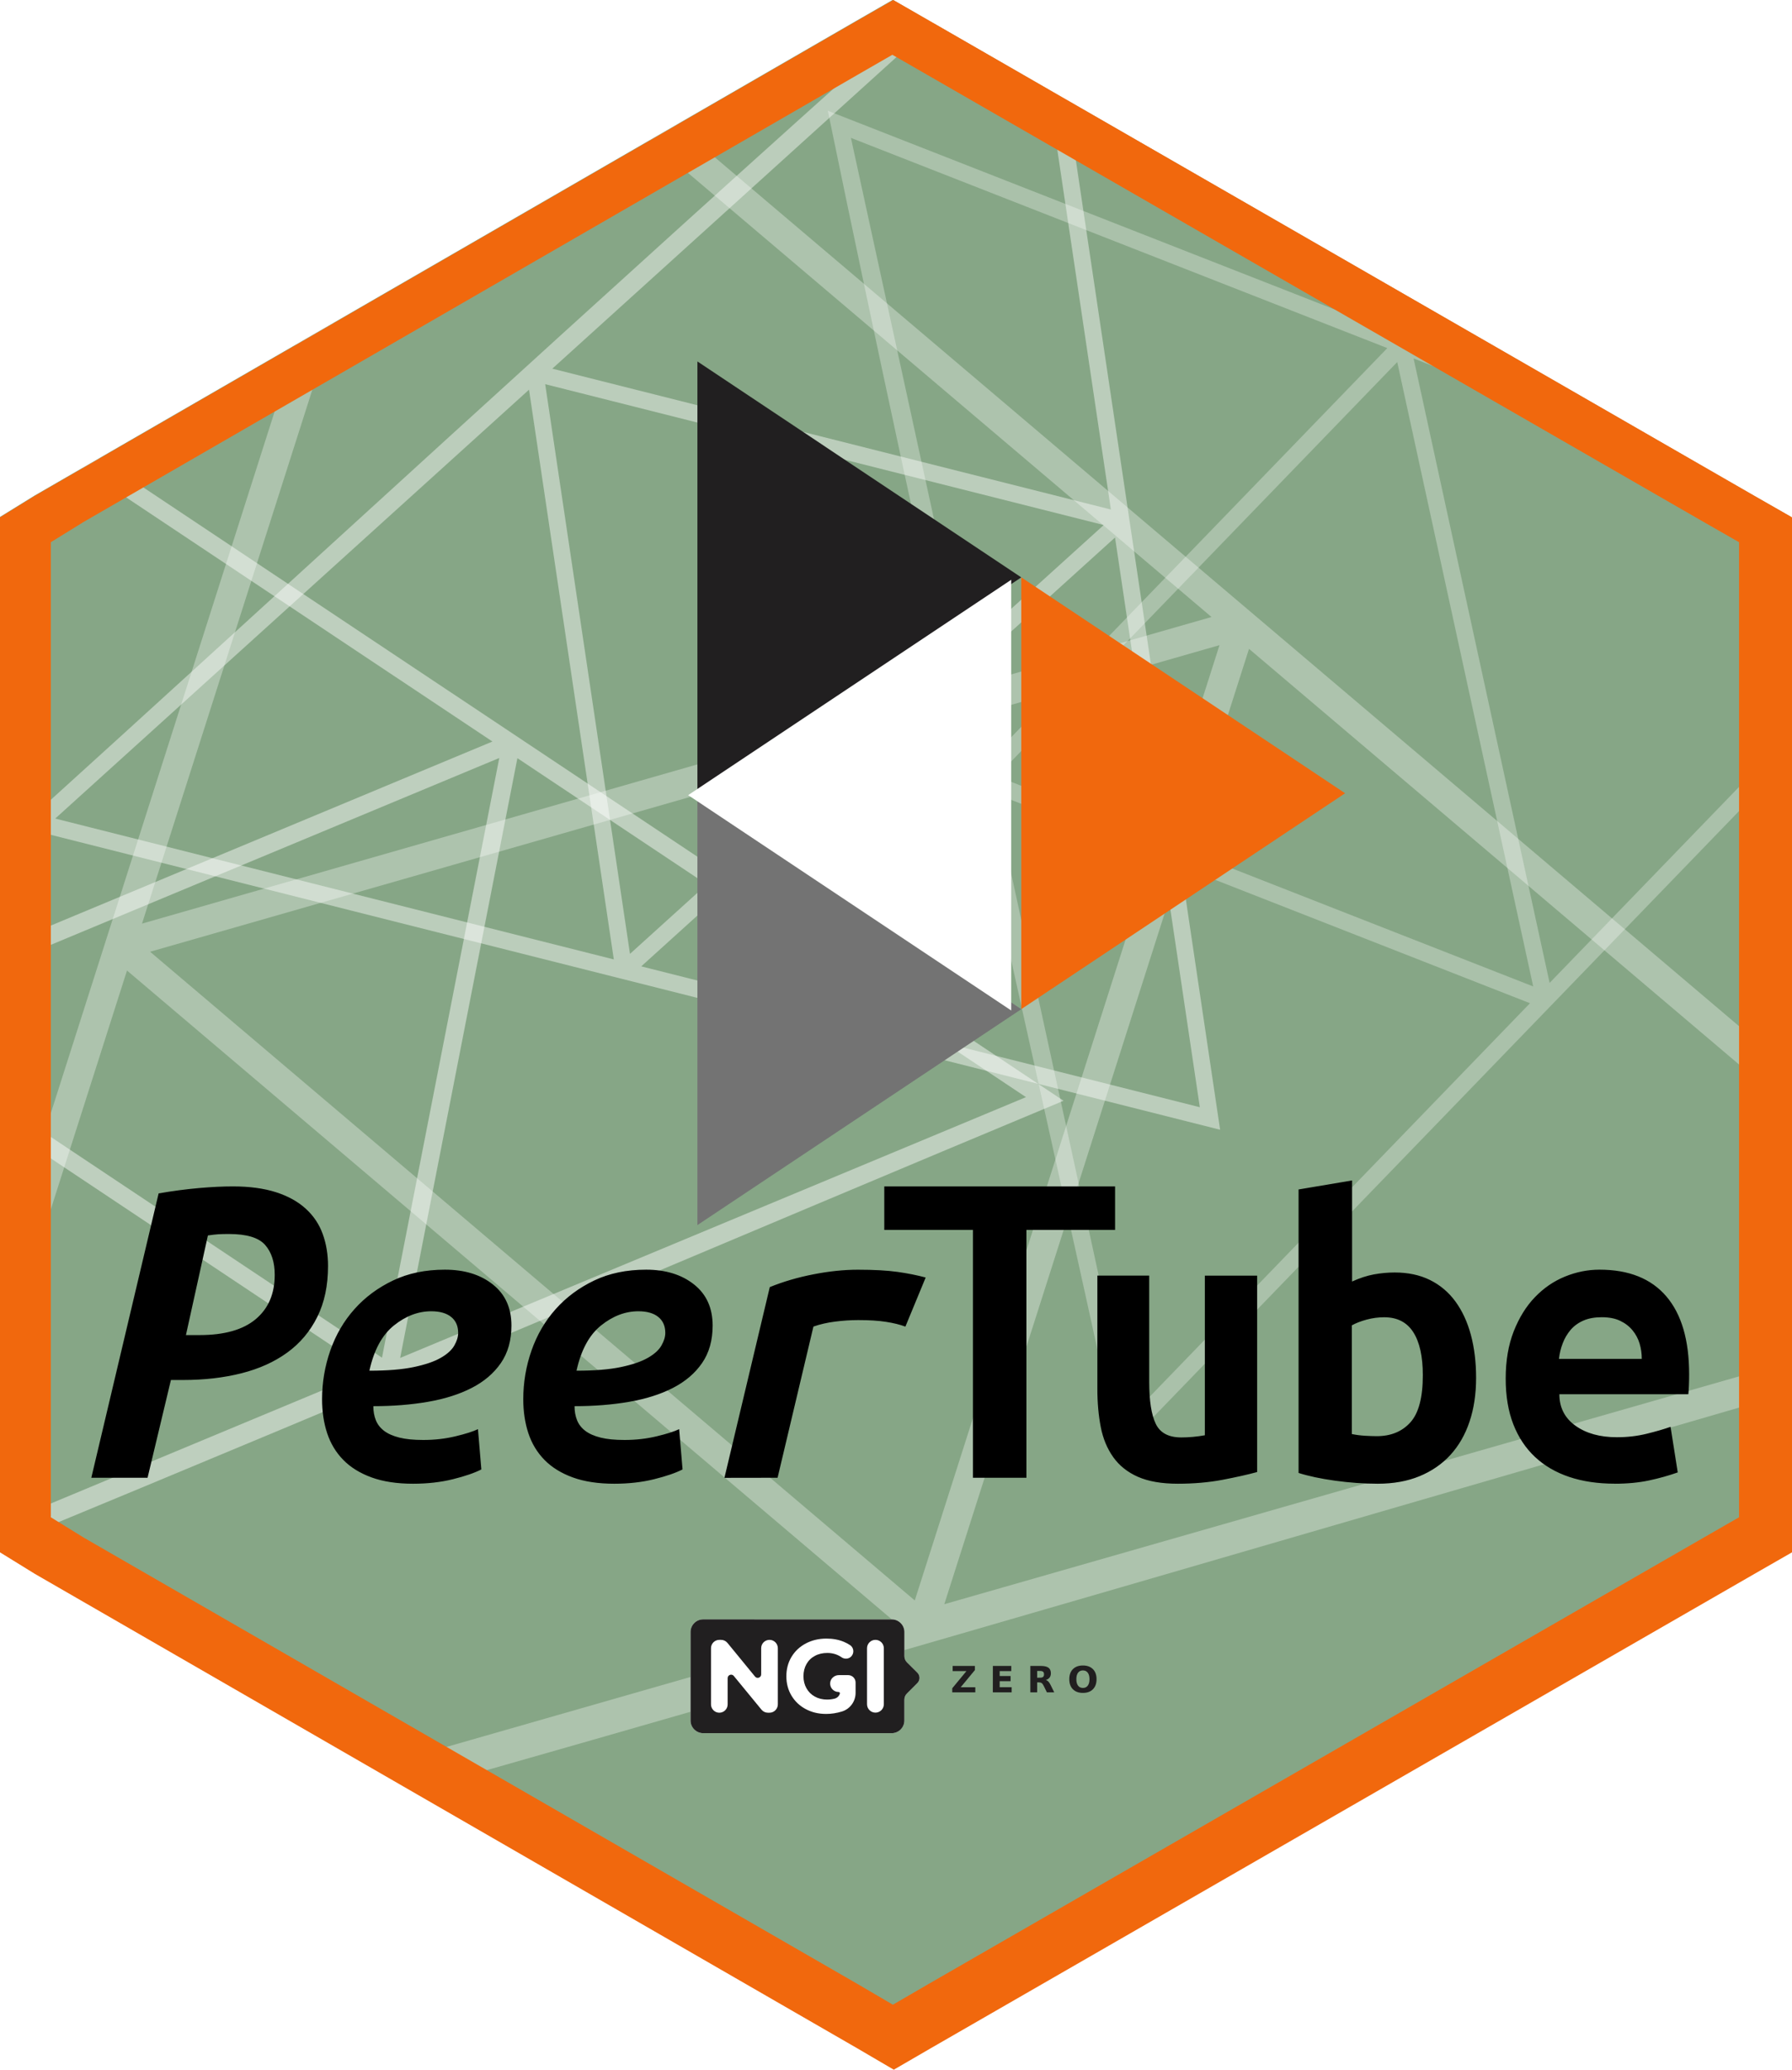 <?xml version="1.0" encoding="UTF-8" standalone="no"?>
<svg
   sodipodi:docname="peertube.hex.svg"
   inkscape:version="1.3.2 (091e20ef0f, 2023-11-25)"
   id="svg8"
   version="1.1"
   viewBox="0 0 43.9 50.707"
   height="50.707mm"
   width="43.9mm"
   xmlns:inkscape="http://www.inkscape.org/namespaces/inkscape"
   xmlns:sodipodi="http://sodipodi.sourceforge.net/DTD/sodipodi-0.dtd"
   xmlns="http://www.w3.org/2000/svg"
   xmlns:svg="http://www.w3.org/2000/svg"
   xmlns:rdf="http://www.w3.org/1999/02/22-rdf-syntax-ns#"
   xmlns:cc="http://creativecommons.org/ns#"
   xmlns:dc="http://purl.org/dc/elements/1.1/">
  <defs
     id="defs2">
    <filter
       id="filter33491"
       style="color-interpolation-filters:sRGB"
       inkscape:collect="always"
       x="0"
       y="0"
       width="1"
       height="1">
      <feBlend
         id="feBlend33493"
         in2="BackgroundImage"
         mode="screen"
         inkscape:collect="always" />
    </filter>
  </defs>
  <sodipodi:namedview
     showguides="false"
     fit-margin-bottom="0"
     fit-margin-right="0"
     fit-margin-left="0"
     fit-margin-top="0"
     inkscape:window-maximized="1"
     inkscape:window-y="0"
     inkscape:window-x="0"
     inkscape:window-height="1008"
     inkscape:window-width="1920"
     showgrid="false"
     inkscape:document-rotation="0"
     inkscape:current-layer="layer1"
     inkscape:document-units="mm"
     inkscape:cy="109.77425"
     inkscape:cx="131.7291"
     inkscape:zoom="1.0476045"
     inkscape:pageshadow="2"
     inkscape:pageopacity="0.0"
     borderopacity="1.0"
     bordercolor="#666666"
     pagecolor="#ffffff"
     id="base"
     inkscape:showpageshadow="2"
     inkscape:pagecheckerboard="0"
     inkscape:deskcolor="#d1d1d1" />
  <g
     transform="translate(-17.339,-71.084)"
     id="layer1"
     inkscape:groupmode="layer"
     inkscape:label="Layer 1">
    <polygon
       transform="matrix(0.351,0,0,0.351,4.379,61.601)"
       points="36.911,66.116 36.911,132.309 36.911,135.321 39.346,136.825 96.715,169.921 99.273,171.419 101.853,169.921 159.319,136.825 161.938,135.321 161.938,132.309 161.938,66.116 161.938,63.104 159.308,61.6 101.841,28.504 99.234,27.006 96.629,28.504 39.347,61.6 36.911,63.104 "
       id="polygon1147"
       style="fill:#999999;fill-opacity:1;stroke:none;stroke-opacity:1" />
    <polygon
       style="fill:#00ff00;fill-opacity:0.127;stroke:none;stroke-opacity:1"
       id="polygon1070"
       points="36.911,66.116 36.911,132.309 36.911,135.321 39.346,136.825 96.715,169.921 99.273,171.419 101.853,169.921 159.319,136.825 161.938,135.321 161.938,132.309 161.938,66.116 161.938,63.104 159.308,61.6 101.841,28.504 99.234,27.006 96.629,28.504 39.347,61.6 36.911,63.104 "
       transform="matrix(0.351,0,0,0.351,4.379,61.601)" />
    <path
       id="path1149"
       style="color:#000000;font-style:normal;font-variant:normal;font-weight:normal;font-stretch:normal;font-size:medium;line-height:normal;font-family:sans-serif;font-variant-ligatures:normal;font-variant-position:normal;font-variant-caps:normal;font-variant-numeric:normal;font-variant-alternates:normal;font-variant-east-asian:normal;font-feature-settings:normal;font-variation-settings:normal;text-indent:0;text-align:start;text-decoration:none;text-decoration-line:none;text-decoration-style:solid;text-decoration-color:#000000;letter-spacing:normal;word-spacing:normal;text-transform:none;writing-mode:lr-tb;direction:ltr;text-orientation:mixed;dominant-baseline:auto;baseline-shift:baseline;text-anchor:start;white-space:normal;shape-padding:0;shape-margin:0;inline-size:0;clip-rule:nonzero;display:inline;overflow:visible;visibility:visible;opacity:1;isolation:auto;mix-blend-mode:normal;color-interpolation:sRGB;color-interpolation-filters:linearRGB;solid-color:#000000;solid-opacity:1;vector-effect:none;fill:#ffffff;fill-opacity:0.297;fill-rule:nonzero;stroke:none;stroke-width:0.412px;stroke-linecap:butt;stroke-linejoin:miter;stroke-miterlimit:4;stroke-dasharray:none;stroke-dashoffset:0;stroke-opacity:1;color-rendering:auto;image-rendering:auto;shape-rendering:auto;text-rendering:auto;enable-background:accumulate;stop-color:#000000;stop-opacity:1"
       d="m 37.619,73.798 c 2.369,11.508 5.037,23.151 7.154,32.851 5.786,-5.988 11.002,-11.384 16.466,-17.037 v -0.592 l -5.938,6.144 -3.332,-15.298 7.84,3.073 -2.405,-1.384 C 50.846,78.983 44.34,76.433 37.619,73.798 Z m 0.566,0.664 13.14,5.15 -9.808,10.148 z m 13.383,5.492 3.331,15.297 -13.138,-5.15 z m -9.887,10.558 13.139,5.15 -9.808,10.149 z" />
    <path
       id="path1151"
       style="color:#000000;font-style:normal;font-variant:normal;font-weight:normal;font-stretch:normal;font-size:medium;line-height:normal;font-family:sans-serif;font-variant-ligatures:normal;font-variant-position:normal;font-variant-caps:normal;font-variant-numeric:normal;font-variant-alternates:normal;font-variant-east-asian:normal;font-feature-settings:normal;font-variation-settings:normal;text-indent:0;text-align:start;text-decoration:none;text-decoration-line:none;text-decoration-style:solid;text-decoration-color:#000000;letter-spacing:normal;word-spacing:normal;text-transform:none;writing-mode:lr-tb;direction:ltr;text-orientation:mixed;dominant-baseline:auto;baseline-shift:baseline;text-anchor:start;white-space:normal;shape-padding:0;shape-margin:0;inline-size:0;clip-rule:nonzero;display:inline;overflow:visible;visibility:visible;opacity:1;isolation:auto;mix-blend-mode:normal;color-interpolation:sRGB;color-interpolation-filters:linearRGB;solid-color:#000000;solid-opacity:1;vector-effect:none;fill:#ffffff;fill-opacity:0.46;fill-rule:nonzero;stroke:none;stroke-width:0.437px;stroke-linecap:butt;stroke-linejoin:miter;stroke-miterlimit:4;stroke-dasharray:none;stroke-dashoffset:0;stroke-opacity:1;color-rendering:auto;image-rendering:auto;shape-rendering:auto;text-rendering:auto;enable-background:accumulate;stop-color:#000000;stop-opacity:1"
       d="m 19.782,82.313 -0.422,0.244 10.042,6.694 -12.064,5.028 V 94.751 L 29.57,89.654 26.697,104.346 17.339,98.108 v 0.526 l 9.049,6.032 -9.049,3.771 v 0.53 C 26.569,105.161 35.601,101.303 43.394,98.052 35.096,92.522 27.761,87.631 19.782,82.313 Z m 10.232,7.346 12.459,8.304 -15.331,6.389 z" />
    <path
       id="path1153"
       style="color:#000000;font-style:normal;font-variant:normal;font-weight:normal;font-stretch:normal;font-size:medium;line-height:normal;font-family:sans-serif;font-variant-ligatures:normal;font-variant-position:normal;font-variant-caps:normal;font-variant-numeric:normal;font-variant-alternates:normal;font-variant-east-asian:normal;font-feature-settings:normal;font-variation-settings:normal;text-indent:0;text-align:start;text-decoration:none;text-decoration-line:none;text-decoration-style:solid;text-decoration-color:#000000;letter-spacing:normal;word-spacing:normal;text-transform:none;writing-mode:lr-tb;direction:ltr;text-orientation:mixed;dominant-baseline:auto;baseline-shift:baseline;text-anchor:start;white-space:normal;shape-padding:0;shape-margin:0;inline-size:0;clip-rule:nonzero;display:inline;overflow:visible;visibility:visible;opacity:1;isolation:auto;mix-blend-mode:normal;color-interpolation:sRGB;color-interpolation-filters:linearRGB;solid-color:#000000;solid-opacity:1;vector-effect:none;fill:#ffffff;fill-opacity:0.325;fill-rule:nonzero;stroke:none;stroke-width:0.717px;stroke-linecap:butt;stroke-linejoin:miter;stroke-miterlimit:4;stroke-dasharray:none;stroke-dashoffset:0;stroke-opacity:1;color-rendering:auto;image-rendering:auto;shape-rendering:auto;text-rendering:auto;enable-background:accumulate;stop-color:#000000;stop-opacity:1"
       d="m 33.917,74.146 -0.659,0.381 13.76,11.673 -26.2,7.512 4.692,-14.709 -0.923,0.533 c -2.412,7.558 -4.842,15.178 -7.248,22.722 v 2.357 l 3.111,-9.754 18.734,15.894 -12.733,3.651 0.984,0.568 c 11.787,-3.356 23.306,-6.738 33.804,-9.782 v -0.76 l -20.767,5.954 7.465,-23.406 13.303,11.285 V 97.326 C 52.032,89.516 43.091,81.93 33.917,74.146 Z M 47.214,86.89 39.749,110.294 21.016,94.401 Z" />
    <path
       d="m 34.565,110.757 c -0.17,0 -0.309,0.139 -0.309,0.309 v 0 2.17 c 0,0.17 0.139,0.309 0.309,0.309 v 0 h 4.62 c 0.17,0 0.309,-0.139 0.309,-0.309 v 0 -0.511 c 0,-0.057 0.022,-0.111 0.063,-0.151 v 0 l 0.255,-0.255 c 0.071,-0.071 0.071,-0.186 -3.63e-4,-0.257 v 0 l -0.254,-0.252 c -0.04,-0.04 -0.063,-0.095 -0.063,-0.151 v 0 -0.592 c 0,-0.17 -0.139,-0.309 -0.309,-0.309 v 0 z"
       style="fill:#ffffff;fill-opacity:1;stroke:none;stroke-width:0.028"
       id="path1155"
       inkscape:connector-curvature="0" />
    <path
       inkscape:connector-curvature="0"
       id="path1165"
       style="fill:#211f20;fill-opacity:1;stroke:none;stroke-width:0.028"
       d="m 34.565,110.757 c -0.17,0 -0.309,0.139 -0.309,0.309 v 0 2.17 c 0,0.17 0.139,0.309 0.309,0.309 v 0 h 4.62 c 0.17,0 0.309,-0.139 0.309,-0.309 v 0 -0.511 c 0,-0.057 0.022,-0.111 0.063,-0.151 v 0 l 0.255,-0.255 c 0.071,-0.071 0.071,-0.186 -3.63e-4,-0.257 v 0 l -0.254,-0.252 c -0.04,-0.04 -0.063,-0.095 -0.063,-0.151 v 0 -0.592 c 0,-0.17 -0.139,-0.309 -0.309,-0.309 v 0 z" />
    <path
       inkscape:connector-curvature="0"
       id="path1175"
       style="fill:#ffffff;fill-opacity:1;fill-rule:nonzero;stroke:none;stroke-width:0.028"
       d="m 38.785,111.259 v 0 c 0.114,0 0.206,0.092 0.206,0.206 v 1.371 c 0,0.114 -0.092,0.206 -0.206,0.206 -0.114,0 -0.206,-0.092 -0.206,-0.206 v -1.371 c 0,-0.114 0.092,-0.206 0.206,-0.206" />
    <path
       inkscape:connector-curvature="0"
       id="path1177"
       style="fill:#ffffff;fill-opacity:1;fill-rule:nonzero;stroke:none;stroke-width:0.028"
       d="m 38.117,112.123 h -0.014 c -0.002,0 -0.004,2.2e-4 -0.005,2.8e-4 -0.002,-6e-5 -0.004,-2.8e-4 -0.005,-2.8e-4 h -0.204 c -0.11,0 -0.206,0.083 -0.213,0.193 -0.008,0.12 0.087,0.22 0.206,0.22 0.022,0 0.038,0.021 0.031,0.042 -0.018,0.059 -0.066,0.105 -0.127,0.121 -0.058,0.015 -0.12,0.023 -0.185,0.023 -0.112,0 -0.212,-0.024 -0.3,-0.073 -0.088,-0.048 -0.156,-0.116 -0.205,-0.203 -0.049,-0.087 -0.074,-0.185 -0.074,-0.296 0,-0.112 0.025,-0.212 0.074,-0.298 0.049,-0.087 0.118,-0.154 0.207,-0.201 0.088,-0.048 0.189,-0.071 0.303,-0.071 0.131,0 0.248,0.035 0.351,0.107 0.066,0.045 0.155,0.044 0.217,-0.005 0.097,-0.077 0.092,-0.225 -0.009,-0.293 -0.048,-0.032 -0.099,-0.059 -0.154,-0.082 -0.127,-0.053 -0.269,-0.079 -0.426,-0.079 -0.187,0 -0.355,0.04 -0.505,0.119 -0.15,0.079 -0.266,0.189 -0.351,0.329 -0.084,0.14 -0.126,0.299 -0.126,0.475 0,0.177 0.042,0.335 0.126,0.475 0.084,0.14 0.2,0.25 0.348,0.329 0.148,0.079 0.314,0.119 0.5,0.119 0.129,0 0.257,-0.02 0.385,-0.059 0.001,-4e-4 0.003,-7.9e-4 0.004,-0.001 0.199,-0.062 0.333,-0.248 0.333,-0.456 v -0.253 c 0,-0.1 -0.081,-0.182 -0.182,-0.182" />
    <path
       inkscape:connector-curvature="0"
       id="path1181"
       d="m 40.677,111.898 h 0.545 v 0.101 l -0.348,0.421 h 0.358 v 0.126 h -0.565 v -0.101 l 0.348,-0.421 h -0.338 z"
       style="font-variant:normal;font-weight:600;font-stretch:normal;font-size:31.76px;font-family:'Montserrat SemiBold';-inkscape-font-specification:Montserrat-SemiBold;font-variant-ligatures:normal;font-variant-caps:normal;font-variant-numeric:normal;font-feature-settings:normal;text-align:start;writing-mode:lr-tb;text-anchor:start;fill:#211f20;fill-opacity:1;fill-rule:nonzero;stroke:none;stroke-width:0.028" />
    <path
       inkscape:connector-curvature="0"
       id="path1183"
       d="m 41.662,111.898 h 0.451 v 0.126 h -0.284 v 0.121 h 0.267 v 0.126 h -0.267 v 0.148 h 0.293 v 0.126 h -0.461 z"
       style="font-variant:normal;font-weight:600;font-stretch:normal;font-size:31.76px;font-family:'Montserrat SemiBold';-inkscape-font-specification:Montserrat-SemiBold;font-variant-ligatures:normal;font-variant-caps:normal;font-variant-numeric:normal;font-feature-settings:normal;text-align:start;writing-mode:lr-tb;text-anchor:start;fill:#211f20;fill-opacity:1;fill-rule:nonzero;stroke:none;stroke-width:0.028" />
    <path
       inkscape:connector-curvature="0"
       id="path1185"
       d="m 42.817,112.186 q 0.053,0 0.075,-0.019 0.023,-0.019 0.023,-0.064 0,-0.044 -0.023,-0.063 -0.023,-0.019 -0.075,-0.019 h -0.07 v 0.166 z m -0.07,0.115 v 0.245 h -0.167 v -0.648 h 0.255 q 0.128,0 0.188,0.043 0.06,0.043 0.06,0.136 0,0.064 -0.031,0.105 -0.031,0.041 -0.093,0.061 0.034,0.008 0.061,0.036 0.027,0.027 0.055,0.083 l 0.091,0.184 H 42.986 l -0.079,-0.161 q -0.024,-0.049 -0.049,-0.066 -0.024,-0.018 -0.065,-0.018 z"
       style="font-variant:normal;font-weight:600;font-stretch:normal;font-size:31.76px;font-family:'Montserrat SemiBold';-inkscape-font-specification:Montserrat-SemiBold;font-variant-ligatures:normal;font-variant-caps:normal;font-variant-numeric:normal;font-feature-settings:normal;text-align:start;writing-mode:lr-tb;text-anchor:start;fill:#211f20;fill-opacity:1;fill-rule:nonzero;stroke:none;stroke-width:0.028" />
    <path
       inkscape:connector-curvature="0"
       id="path1187"
       d="m 43.868,112.008 q -0.076,0 -0.119,0.056 -0.042,0.056 -0.042,0.159 0,0.102 0.042,0.158 0.042,0.056 0.119,0.056 0.077,0 0.119,-0.056 0.042,-0.056 0.042,-0.158 0,-0.102 -0.042,-0.159 -0.042,-0.056 -0.119,-0.056 z m 0,-0.121 q 0.156,0 0.245,0.089 0.089,0.089 0.089,0.247 0,0.157 -0.089,0.247 -0.089,0.089 -0.245,0.089 -0.156,0 -0.245,-0.089 -0.089,-0.089 -0.089,-0.247 0,-0.158 0.089,-0.247 0.089,-0.089 0.245,-0.089 z"
       style="font-variant:normal;font-weight:600;font-stretch:normal;font-size:31.76px;font-family:'Montserrat SemiBold';-inkscape-font-specification:Montserrat-SemiBold;font-variant-ligatures:normal;font-variant-caps:normal;font-variant-numeric:normal;font-feature-settings:normal;text-align:start;writing-mode:lr-tb;text-anchor:start;fill:#211f20;fill-opacity:1;fill-rule:nonzero;stroke:none;stroke-width:0.028" />
    <path
       inkscape:connector-curvature="0"
       id="path1191"
       style="fill:#ffffff;fill-opacity:1;fill-rule:nonzero;stroke:none;filter:url(#filter33491)"
       d="m 0,0 v -49.176 c 0,-4.023 -3.262,-7.285 -7.286,-7.285 h -1.381 c -2.181,0 -4.247,0.977 -5.631,2.662 l -24.229,29.505 c -1.804,2.197 -5.368,0.921 -5.368,-1.922 v -22.96 c 0,-4.023 -3.261,-7.285 -7.285,-7.285 -4.023,0 -7.285,3.262 -7.285,7.285 V 0 c 0,4.024 3.262,7.285 7.285,7.285 h 1.468 c 2.184,0 4.253,-0.979 5.636,-2.669 l 24.135,-29.475 c 1.802,-2.202 5.37,-0.927 5.37,1.918 V 0 c 0,4.024 3.261,7.285 7.285,7.285 C -3.262,7.285 0,4.024 0,0"
       transform="matrix(0.028,0,0,-0.028,36.394,111.463)" />
    <path
       id="path1197"
       style="color:#000000;font-style:normal;font-variant:normal;font-weight:normal;font-stretch:normal;font-size:medium;line-height:normal;font-family:sans-serif;font-variant-ligatures:normal;font-variant-position:normal;font-variant-caps:normal;font-variant-numeric:normal;font-variant-alternates:normal;font-variant-east-asian:normal;font-feature-settings:normal;font-variation-settings:normal;text-indent:0;text-align:start;text-decoration:none;text-decoration-line:none;text-decoration-style:solid;text-decoration-color:#000000;letter-spacing:normal;word-spacing:normal;text-transform:none;writing-mode:lr-tb;direction:ltr;text-orientation:mixed;dominant-baseline:auto;baseline-shift:baseline;text-anchor:start;white-space:normal;shape-padding:0;shape-margin:0;inline-size:0;clip-rule:nonzero;display:inline;overflow:visible;visibility:visible;opacity:1;isolation:auto;mix-blend-mode:normal;color-interpolation:sRGB;color-interpolation-filters:linearRGB;solid-color:#000000;solid-opacity:1;vector-effect:none;fill:#ffffff;fill-opacity:0.438;fill-rule:nonzero;stroke:none;stroke-width:0.412px;stroke-linecap:butt;stroke-linejoin:miter;stroke-miterlimit:4;stroke-dasharray:none;stroke-dashoffset:0;stroke-opacity:1;color-rendering:auto;image-rendering:auto;shape-rendering:auto;text-rendering:auto;enable-background:accumulate;stop-color:#000000;stop-opacity:1"
       d="m 39.809,71.42 c -7.789,6.956 -15.433,14.012 -21.965,19.93 10.327,2.603 19.176,4.837 29.385,7.412 -1.262,-8.505 -2.495,-16.773 -3.754,-25.231 l -0.455,-0.262 1.533,10.298 -13.684,-3.451 9.347,-8.462 -0.078,-0.044 z m -9.114,9.076 13.683,3.451 -11.606,10.506 z m -0.396,0.135 2.077,13.958 -13.684,-3.451 z m 14.356,3.621 2.077,13.958 -13.684,-3.451 z" />
    <path
       d="m 20.954,107.288 0.572,-2.395 h 0.292 c 0.523,0 1.002,-0.055 1.436,-0.165 0.434,-0.11 0.808,-0.279 1.122,-0.507 0.314,-0.228 0.559,-0.519 0.735,-0.872 0.176,-0.353 0.264,-0.77 0.264,-1.249 0,-0.281 -0.043,-0.542 -0.129,-0.781 -0.086,-0.239 -0.224,-0.447 -0.415,-0.621 -0.191,-0.175 -0.434,-0.31 -0.729,-0.405 -0.295,-0.095 -0.649,-0.143 -1.06,-0.143 -0.239,0 -0.514,0.013 -0.824,0.04 -0.31,0.027 -0.641,0.07 -0.993,0.131 v 0 l -1.649,6.967 z m 1.276,-3.496 h -0.336 l 0.538,-2.44 c 0.105,-0.016 0.191,-0.026 0.258,-0.03 0.067,-0.004 0.153,-0.006 0.258,-0.006 0.433,0 0.729,0.089 0.886,0.268 0.157,0.179 0.235,0.423 0.235,0.732 0,0.464 -0.155,0.825 -0.465,1.086 -0.31,0.26 -0.768,0.39 -1.373,0.39 z m 5.23,3.642 c 0.353,0 0.678,-0.037 0.976,-0.111 0.298,-0.074 0.529,-0.154 0.695,-0.239 v 0 l -0.083,-0.987 c -0.118,0.057 -0.301,0.115 -0.55,0.175 -0.249,0.06 -0.512,0.09 -0.789,0.09 -0.235,0 -0.431,-0.019 -0.586,-0.058 -0.156,-0.039 -0.28,-0.094 -0.374,-0.165 -0.093,-0.071 -0.161,-0.157 -0.202,-0.26 -0.042,-0.103 -0.062,-0.218 -0.062,-0.345 0.477,0 0.922,-0.035 1.334,-0.106 0.412,-0.071 0.77,-0.184 1.074,-0.34 0.304,-0.156 0.543,-0.359 0.716,-0.61 0.173,-0.251 0.259,-0.557 0.259,-0.918 0,-0.432 -0.152,-0.768 -0.457,-1.009 -0.304,-0.241 -0.695,-0.361 -1.173,-0.361 -0.477,0 -0.901,0.088 -1.271,0.265 -0.37,0.177 -0.685,0.41 -0.944,0.701 -0.259,0.29 -0.457,0.628 -0.592,1.014 -0.135,0.386 -0.202,0.784 -0.202,1.194 0,0.304 0.042,0.582 0.125,0.833 0.083,0.251 0.214,0.469 0.394,0.653 0.18,0.184 0.412,0.327 0.695,0.43 0.284,0.103 0.623,0.154 1.017,0.154 z m -1.072,-2.768 c 0.112,-0.508 0.312,-0.877 0.601,-1.109 0.289,-0.232 0.594,-0.348 0.915,-0.348 0.209,0 0.371,0.046 0.486,0.138 0.115,0.092 0.173,0.223 0.173,0.392 0,0.096 -0.031,0.199 -0.094,0.309 -0.063,0.11 -0.174,0.212 -0.335,0.303 -0.16,0.092 -0.382,0.167 -0.664,0.226 -0.282,0.059 -0.643,0.088 -1.082,0.088 z m 6.001,2.768 c 0.353,0 0.678,-0.037 0.976,-0.111 0.298,-0.074 0.529,-0.154 0.695,-0.239 v 0 l -0.083,-0.987 c -0.118,0.057 -0.301,0.115 -0.55,0.175 -0.249,0.06 -0.512,0.09 -0.789,0.09 -0.235,0 -0.431,-0.019 -0.586,-0.058 -0.156,-0.039 -0.28,-0.094 -0.374,-0.165 -0.093,-0.071 -0.161,-0.157 -0.202,-0.26 -0.042,-0.103 -0.062,-0.218 -0.062,-0.345 0.477,0 0.922,-0.035 1.334,-0.106 0.412,-0.071 0.77,-0.184 1.074,-0.34 0.304,-0.156 0.543,-0.359 0.716,-0.61 0.173,-0.251 0.259,-0.557 0.259,-0.918 0,-0.432 -0.152,-0.768 -0.457,-1.009 -0.304,-0.241 -0.695,-0.361 -1.173,-0.361 -0.477,0 -0.901,0.088 -1.271,0.265 -0.37,0.177 -0.685,0.41 -0.944,0.701 -0.259,0.29 -0.457,0.628 -0.592,1.014 -0.135,0.386 -0.202,0.784 -0.202,1.194 0,0.304 0.042,0.582 0.125,0.833 0.083,0.251 0.214,0.469 0.394,0.653 0.18,0.184 0.412,0.327 0.695,0.43 0.284,0.103 0.623,0.154 1.017,0.154 z m -0.927,-2.768 c 0.112,-0.508 0.312,-0.877 0.601,-1.109 0.289,-0.232 0.594,-0.348 0.915,-0.348 0.209,0 0.371,0.046 0.486,0.138 0.115,0.092 0.173,0.223 0.173,0.392 0,0.096 -0.031,0.199 -0.094,0.309 -0.063,0.11 -0.174,0.212 -0.335,0.303 -0.16,0.092 -0.382,0.167 -0.664,0.226 -0.282,0.059 -0.643,0.088 -1.082,0.088 z m 4.926,2.622 0.878,-3.704 c 0.162,-0.057 0.34,-0.098 0.534,-0.122 0.194,-0.025 0.383,-0.037 0.566,-0.037 0.268,0 0.494,0.014 0.677,0.043 0.183,0.028 0.342,0.067 0.476,0.117 v 0 l 0.497,-1.203 c -0.212,-0.057 -0.443,-0.103 -0.693,-0.138 -0.25,-0.035 -0.573,-0.053 -0.968,-0.053 -0.338,0 -0.7,0.037 -1.084,0.112 -0.384,0.074 -0.742,0.179 -1.074,0.314 v 0 l -1.111,4.673 z m 6.096,0 v -6.072 h 2.172 v -1.066 h -5.654 v 1.066 h 2.172 v 6.072 z m 3.71,0.146 c 0.392,0 0.756,-0.032 1.09,-0.095 0.334,-0.064 0.618,-0.127 0.852,-0.191 v 0 -4.812 h -1.281 v 3.911 c -0.193,0.035 -0.386,0.053 -0.578,0.053 -0.31,0 -0.518,-0.111 -0.625,-0.334 -0.107,-0.223 -0.16,-0.564 -0.16,-1.023 v 0 -2.608 h -1.27 v 2.777 c 0,0.339 0.028,0.65 0.083,0.933 0.055,0.283 0.157,0.528 0.305,0.737 0.148,0.208 0.349,0.369 0.604,0.482 0.255,0.113 0.582,0.17 0.981,0.17 z m 4.897,0 c 0.384,0 0.725,-0.061 1.023,-0.184 0.298,-0.123 0.551,-0.297 0.757,-0.522 0.206,-0.225 0.362,-0.497 0.469,-0.817 0.107,-0.32 0.16,-0.676 0.16,-1.07 0,-0.386 -0.043,-0.738 -0.128,-1.054 -0.085,-0.316 -0.211,-0.588 -0.378,-0.817 -0.167,-0.228 -0.375,-0.404 -0.624,-0.527 -0.249,-0.123 -0.537,-0.184 -0.863,-0.184 -0.171,0 -0.341,0.016 -0.512,0.047 -0.171,0.032 -0.348,0.09 -0.533,0.174 v 0 -2.476 l -1.311,0.221 v 6.945 c 0.242,0.077 0.54,0.141 0.895,0.19 0.355,0.049 0.704,0.074 1.045,0.074 z m -0.026,-1.165 c -0.08,0 -0.176,-0.004 -0.288,-0.01 -0.112,-0.007 -0.219,-0.021 -0.321,-0.042 v 0 -2.663 c 0.101,-0.056 0.223,-0.103 0.364,-0.141 0.141,-0.038 0.285,-0.057 0.429,-0.057 0.319,0 0.556,0.122 0.712,0.365 0.156,0.244 0.234,0.595 0.234,1.055 0,0.543 -0.101,0.928 -0.304,1.154 -0.203,0.226 -0.478,0.339 -0.826,0.339 z m 5.832,1.165 c 0.311,0 0.59,-0.027 0.839,-0.08 0.249,-0.053 0.483,-0.119 0.704,-0.197 v 0 l -0.176,-1.117 c -0.159,0.057 -0.354,0.113 -0.585,0.17 -0.231,0.057 -0.475,0.085 -0.73,0.085 -0.414,0 -0.753,-0.094 -1.015,-0.282 -0.262,-0.188 -0.394,-0.445 -0.394,-0.771 v 0 h 3.159 c 0.007,-0.057 0.012,-0.131 0.015,-0.223 0.004,-0.092 0.005,-0.181 0.005,-0.266 0,-0.837 -0.186,-1.473 -0.559,-1.909 -0.373,-0.436 -0.918,-0.654 -1.636,-0.654 -0.29,0 -0.573,0.057 -0.849,0.17 -0.276,0.113 -0.521,0.282 -0.735,0.505 -0.214,0.223 -0.387,0.502 -0.518,0.835 -0.131,0.333 -0.197,0.72 -0.197,1.159 0,0.425 0.062,0.798 0.186,1.117 0.124,0.319 0.302,0.587 0.533,0.803 0.231,0.216 0.511,0.379 0.839,0.489 0.328,0.11 0.699,0.165 1.113,0.165 z m 0.663,-3.059 h -2.03 c 0.014,-0.13 0.045,-0.258 0.092,-0.381 0.047,-0.124 0.112,-0.233 0.194,-0.33 0.083,-0.096 0.187,-0.172 0.313,-0.227 0.126,-0.055 0.275,-0.082 0.448,-0.082 0.18,0 0.331,0.029 0.453,0.088 0.122,0.058 0.223,0.136 0.302,0.232 0.079,0.096 0.137,0.204 0.173,0.324 0.036,0.12 0.054,0.245 0.054,0.376 z"
       id="PeerTube_textmark"
       fill="#000000"
       fill-rule="nonzero"
       style="stroke-width:0.107" />
    <g
       id="PeerTube_logo"
       transform="matrix(0.208,0,0,0.208,23.191,70.633)">
      <g
         transform="matrix(0.149,0,0,0.149,-363.046,180.481)"
         stroke-width="32"
         id="g1207">
        <path
           d="m 2799,-911 v 341.344 l 256,-170.656"
           fill="#211f20"
           id="path1201" />
        <path
           d="m 2799,-569.656 v 341.344 l 256,-170.656"
           fill="#737373"
           id="path1203" />
        <path
           d="M 3055,-740.344 V -399 l 256,-170.656"
           fill="#f1680d"
           id="path1205" />
      </g>
      <path
         id="path1209"
         d="M 90.961,70.458 52.916,95.824 90.961,121.185 Z"
         style="fill:#ffffff;fill-opacity:1;stroke:none;stroke-width:1px;stroke-linecap:butt;stroke-linejoin:miter;stroke-opacity:1" />
    </g>
    <path
       id="path1215"
       style="fill:#f1680d;fill-opacity:1;stroke:none;stroke-width:0.351;stroke-opacity:1"
       d="m 39.222,71.084 -0.915,0.526 -20.113,11.62 -0.855,0.528 v 1.058 23.242 1.057 l 0.855,0.528 20.143,11.621 0.898,0.526 0.906,-0.526 20.178,-11.621 0.92,-0.528 v -1.057 -23.242 -1.058 L 60.316,83.23 40.138,71.61 Z m -0.022,1.342 0.862,0.496 19.01,10.948 0.87,0.498 v 0.996 21.896 0.996 l -0.866,0.498 -19.01,10.948 -0.853,0.496 -0.846,-0.496 -18.977,-10.948 -0.806,-0.498 v -0.996 -21.896 -0.996 l 0.806,-0.498 18.949,-10.948 z" />
  </g>
</svg>
